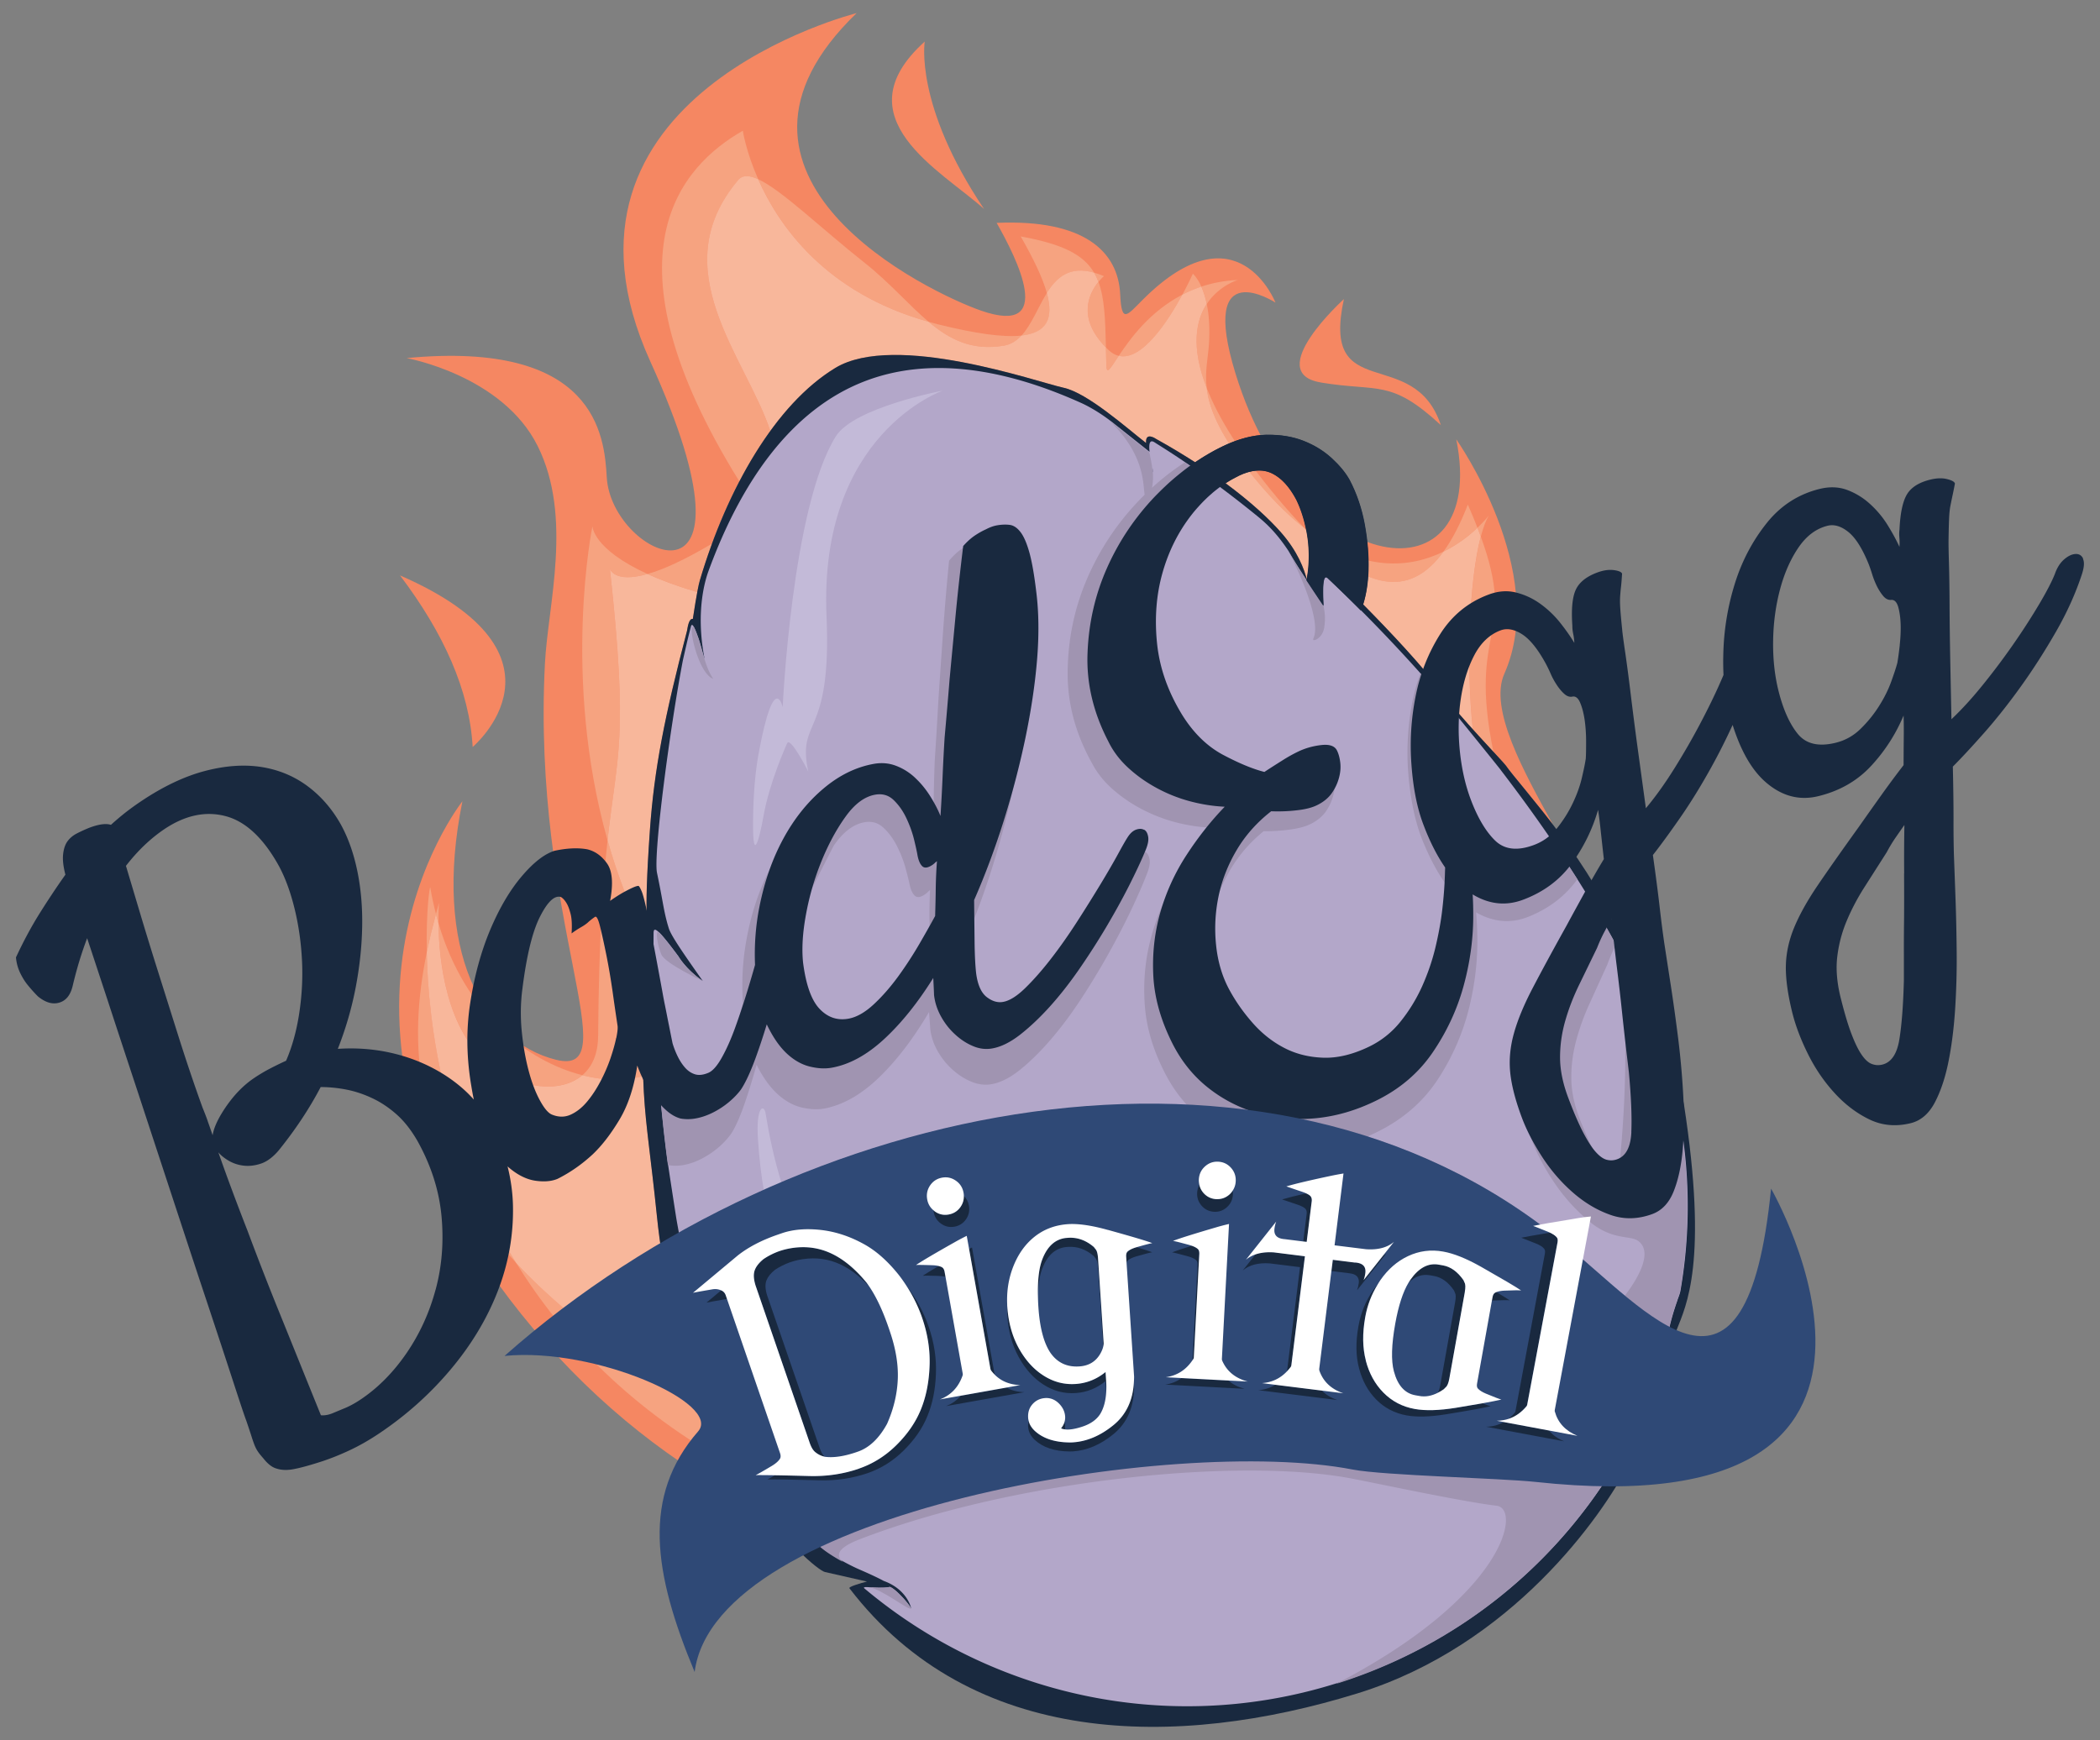 <svg id="Layer_1" data-name="Layer 1" xmlns="http://www.w3.org/2000/svg" viewBox="0 0 457.89 379.51"><rect x="0" y="0" width="457.89" height="379.51" fill="#808080" stroke="none"/><defs><style>.cls-10,.cls-2,.cls-5,.cls-7,.cls-9{stroke-width:0}.cls-2{fill:#19293f}.cls-5{fill:#a094b1}.cls-7{fill:#f6a380}.cls-9{fill:#fff}.cls-10{fill:#f58762}</style></defs><g id="Fire"><path class="cls-10" d="M141.39 202.64c.06-.84-1.16-.67.32-21.61.94-13.33 3.22-24.88 8.1-43.49.09-.33.32-2.74 1.26-2.56.05-.17.93-6.41 1.54-8.46 5.95-20.08 16.5-38.39 29.53-46.28 13.02-7.89 44.03 3.08 49.77 4.32 5.22 1.13 13.71 8.74 17.99 12.05-.21-2.57 2.18-.89 2.18-.89 13.67 7.6 22.6 15.12 27.2 20.35 5.7 6.48 6.01 12.32 6.01 12.32v-.02c.05-1.81 4.38-4.01 5.1-3.33 0 0 17.47 16.79 24.18 26.23 3.29 4.62 13.22 14.92 13.74 15.67 1.32 1.92 5.6 6.79 10.31 12.93-6.34-11.5-14.02-25.26-10.61-32.92 9.9-22.28-10.48-51.13-10.48-51.13 7.19 35.81-34.08 31.22-48.11-14.27-8.2-26.57 8.69-15.55 8.69-15.55s-8.26-21.2-28.81-.76c-3.56 3.54-4.75 5.5-5.05-1.05-.43-9.28-7.79-16.42-26.94-15.58 4.42 7.79 13 24.83-3.37 19.15-11.24-3.9-64.19-29.19-27.16-64.9 0 0-71.4 17.85-44.96 76.03 26.45 58.18-8.54 42.85-9.52 25.2-.51-9.17-2.45-29.91-43.64-25.99 0 0 20.92 3.74 28.59 19.21 7.68 15.47 2.23 34.57 1.57 47.37-2.92 56.22 18.25 90.42 2.38 86.45-15.87-3.97-26.98-23.97-20.37-56.37 0 0-40.84 51.21 18 117.99 14.94 16.95 31.55 28.77 48.01 36.97-9.22-12.27-20.43-33.43-23.62-64.65-2.6-25.39-4.36-25.48-1.83-62.45z"/><path class="cls-10" d="M87.22 125.5c9.5 12.56 15.15 25.04 15.84 37.42 0 0 23.88-20.11-15.84-37.42zm127.35-79.92c-15.25-22.65-12.94-36.51-12.94-36.51-18.49 16.64 3.7 28.19 12.94 36.51z"/><path class="cls-7" d="M257.82 64.26c-7.14 3.69-11.45 9.7-13.88 13.35 5.09 1.21 10.79-7.65 13.88-13.35zm-16.68 11.53c-.14-6.18-.31-10.8-1.63-14.31-1.92 2.34-4.83 7.76 1.63 14.31zm43.32 39.43c-1.9-1.96-3.87-4.15-5.91-6.59-8.26-9.86-12.99-17.74-15.44-24.02.51 4.28 2.59 9.68 8.96 17.84 4.32 5.53 8.46 9.69 12.39 12.78zm-45.9-55.75c-2.33-3.94-6.88-6.25-16-7.9 2.87 5.01 4.8 9.1 5.7 12.34 2.15-3.45 4.97-5.94 10.31-4.43zM112.53 275.42c10.08 16.33 25.22 32.22 47.84 44.55-2.82-4.8-5.61-10.37-8.13-16.78-5.95-2.1-11.11-4.37-14.66-6.78-10.4-7.04-18.61-14.06-25.05-20.99zm210.35-158.38c-2.61 9.92-3.15 28.99-1.73 42.06 1.61 1.79 3.2 3.51 4.48 4.89-5.61-27.45 5.32-24.85-2.75-46.95zM93.82 193.55c-.09-.52-.95 4.98-.76 14.15.6-2.9 1.28-5.69 2-8.35-.48-1.86-.9-3.78-1.24-5.8zm176.1-132.49c-2.93.13-5.58.66-7.97 1.45.43.96.86 2.2 1.19 3.78 2.67-4.06 6.78-5.24 6.78-5.24zm50.13 48.99c-1.64 4.24-3.41 7.64-5.31 10.26 3.22-1.59 5.73-3.61 7.41-5.2-.61-1.57-1.3-3.24-2.1-5.06zm-212.8 122.62c6.12 4.65 14.92 5.92 19.72 1.83-12.01-3.04-25.57-13.46-31.36-33.13.09 7.76 1.57 23.64 11.64 31.29zm25.73-108.68s.79 3.31 8.21 1.2c-12-5.47-12.01-10.43-12.01-10.43s-6.76 32.88 3.29 68.51c2.14-19.33 4.61-21.79.51-59.28zm28.01-84.75c.93-1.1 2.4-1.03 4.33-.15-2.7-6.11-3.35-10.58-3.35-10.58-13.34 7.62-31.51 26.9-.76 76.48 2.06-3.96 4.32-7.66 6.75-11.01-5.31-16.05-23.49-35.2-6.97-54.74zm57.94 36.15c1.54-.26 2.75-1.07 3.79-2.2-3.98.43-9.99-.42-18.26-2.47-.68-.17-1.33-.36-1.99-.54 4.64 3.91 9.5 6.39 16.46 5.21z"/><path class="cls-7" d="M228.26 63.91c-1.92 3.08-3.33 6.9-5.54 9.29 5.46-.59 7.11-3.61 5.54-9.29zm-132.54 133c-.22.8-.45 1.61-.67 2.44.18.69.36 1.37.56 2.03-.03-2.74.11-4.47.11-4.47zM260.1 59.69s-.87 1.95-2.28 4.57c1.28-.66 2.66-1.26 4.13-1.74-.91-2.03-1.85-2.82-1.85-2.82zM112.53 275.42c-15.72-25.47-19.14-51.99-19.47-67.72-3.88 18.92-3.81 42.69 19.47 67.72zm17.88-49.39c-.03 3.94-1.36 6.71-3.44 8.48 4.89 1.24 9.52 1.25 13.26.17-.2-6.7.04-15.05.96-28.99-3.78-7.41-6.61-14.97-8.71-22.42-.99 8.94-1.9 21.48-2.06 42.76zm110.3-165.8c-.76-.33-1.47-.57-2.15-.76.37.63.68 1.29.95 2.01.66-.81 1.2-1.25 1.2-1.25zm3.22 17.38c-.77-.18-1.52-.6-2.25-1.29-.19-.18-.36-.36-.54-.54.03 1.23.05 2.51.09 3.86.06 2.23.81.81 2.7-2.04zm-41.46-7.43c-4.31-3.63-8.43-8.49-13.87-12.8-9.8-7.76-18.15-15.94-23.28-18.29 4.49 10.16 14.7 24.84 37.15 31.09zm60.64 14.43c-.43-3.67.29-6.5.49-9.52.24-3.68-.01-6.56-.47-8.78-2.32 3.54-3.55 9.26-.02 18.31zm-111.08 44.53c.2-1.06.4-2.02.58-2.62.8-2.69 1.68-5.34 2.64-7.95-6.28 3.73-10.8 5.7-14.05 6.62 2.87 1.31 6.43 2.65 10.84 3.95zm172.57-16.68s-.85 1.13-2.45 2.65c.26.66.5 1.31.73 1.93.5-1.89 1.07-3.46 1.72-4.58zm-9.86 7.85c-7.08 3.48-17.59 4.85-30.28-5.09 12.93 13.36 22.68 15.6 30.28 5.09z"/><path d="M132.98 123.99c4.09 37.49 1.62 39.95-.51 59.28 2.1 7.44 4.93 15.01 8.71 22.42.07-.99.13-2 .2-3.05.06-.84-1.16-.67.32-21.61.94-13.33 3.22-24.88 8.1-43.49.09-.33.32-2.74 1.26-2.56.03-.12.48-3.27.96-5.84-4.41-1.31-7.97-2.64-10.84-3.95-7.42 2.11-8.21-1.2-8.21-1.2zm-6.01 110.52c-4.8 4.09-13.6 2.82-19.72-1.83-10.07-7.65-11.55-23.53-11.64-31.29-.2-.67-.38-1.34-.56-2.03-.71 2.66-1.4 5.45-2 8.35.32 15.73 3.75 42.25 19.47 67.72 6.44 6.92 14.65 13.95 25.05 20.99 3.55 2.41 8.71 4.68 14.66 6.78-4.11-10.48-7.49-23.14-9.02-38.11-1.49-14.54-2.7-20.79-2.99-30.41-3.74 1.08-8.37 1.07-13.26-.17zm195.91-117.47c-.23-.62-.47-1.27-.73-1.93-1.68 1.6-4.19 3.62-7.41 5.2-7.6 10.5-17.34 8.26-30.28-5.09-3.93-3.08-8.08-7.25-12.39-12.78-6.37-8.16-8.45-13.56-8.96-17.84-3.52-9.04-2.3-14.77.02-18.31-.33-1.58-.76-2.82-1.19-3.78-1.47.49-2.85 1.08-4.13 1.74-3.09 5.7-8.8 14.57-13.88 13.35-1.89 2.85-2.65 4.27-2.7 2.04-.03-1.36-.06-2.64-.09-3.86-6.46-6.55-3.55-11.96-1.63-14.31-.27-.71-.58-1.38-.95-2.01-5.34-1.51-8.15.99-10.31 4.43 1.57 5.68-.08 8.69-5.54 9.29-1.04 1.12-2.25 1.94-3.79 2.2-6.96 1.18-11.81-1.3-16.46-5.21-22.45-6.25-32.66-20.93-37.15-31.09-1.92-.88-3.4-.94-4.33.15-16.52 19.54 1.66 38.69 6.97 54.74 4.25-5.85 9.02-10.62 14.17-13.74 13.02-7.89 44.03 3.08 49.77 4.32 5.22 1.13 13.71 8.74 17.99 12.05-.21-2.57 2.18-.89 2.18-.89 13.67 7.6 22.6 15.12 27.2 20.35 5.7 6.48 6.01 12.32 6.01 12.32v-.02c.05-1.81 4.38-4.01 5.1-3.33 0 0 17.47 16.79 24.18 26.23 1.4 1.97 4.01 4.97 6.59 7.83-1.43-13.07-.89-32.14 1.73-42.06z" fill="#f8b79b" stroke-width="0"/><path class="cls-10" d="M287.95 83.42c12.69 2.11 15.22-.85 26.22 9.3-5.92-17.76-26.22-4.23-21.14-27.49 0 0-17.76 16.07-5.07 18.18z"/></g><path id="Egg_Outline" data-name="Egg Outline" class="cls-2" d="M367.14 240.71c-1.14-7.36-5.98-15.47-6.58-17-.65-1.67-3.38-4.57-7.56-18.94-4.34-14.92-21.77-33.58-24.68-37.83-.51-.75-10.45-11.05-13.74-15.67-3.97-5.57-11.68-13.71-17.34-19.44.68-2.19 1.08-4.65 1.17-7.42.1-3.15-.17-6.48-.81-10.01-.64-3.52-1.75-6.77-3.3-9.73-.89-1.6-2.2-3.18-3.93-4.77-1.73-1.58-3.78-2.84-6.15-3.77-2.37-.93-5.07-1.36-8.08-1.31-3.02.06-6.26.93-9.72 2.62-2 .97-3.93 2.1-5.82 3.39-2.61-1.68-5.43-3.39-8.52-5.1 0 0-2.39-1.68-2.18.89-4.29-3.32-12.77-10.92-17.99-12.05-5.74-1.24-36.74-12.21-49.77-4.32-13.02 7.89-23.57 26.2-29.53 46.28-.61 2.05-1.49 8.29-1.54 8.46-.95-.18-1.18 2.23-1.26 2.56-4.88 18.61-7.16 30.16-8.1 43.49-1.48 20.94-.26 20.77-.32 21.61-2.53 36.97-.76 37.06 1.83 62.45 5.44 53.22 34.17 77.23 36.65 77.76l9.17 2.08c-1.24.3-4.18 1.17-3.82 1.47 26.67 34.82 71.26 35.14 110.77 22.92 33.72-10.44 53.36-38.78 59.06-49.83 7.09-13.75 8.76-19.89 10.53-29.44 2.05-5.27 6.94-14.66 1.57-49.35zm-97.12-136.9c2.82-1.37 5.27-1.57 7.32-.6 2.05.98 3.83 2.9 5.35 5.77.98 2.01 1.71 4.27 2.21 6.79.49 2.52.64 5.13.43 7.83-.07.94-.21 1.88-.38 2.81-.56-2.25-1.99-6.15-5.66-10.32-2.61-2.96-6.6-6.66-12.06-10.69.9-.59 1.84-1.11 2.8-1.58z"/><path id="Egg_Foreground" data-name="Egg Foreground" d="M362.04 227.71c-.53-1.54-2.3-2.08-2.9-3.61-.65-1.67-4.04-6.32-5.74-14.22l-.03-.15c-.02-.07-.02-.14-.04-.21-.49-2.53-1.28-4.05-1.89-5.15-6.3-11.38-14.5-23.74-23.97-36.1-.13-.17-.25-.34-.38-.51-.55-.72-10.08-12.52-11.37-14.04-8.18-9.61-17.01-18.98-26.19-27.63-.72-.68-.97.52-1.01 2.33-.02 1.11.02 2.43.09 3.71v-.01s-3.22-4.74-5.65-8.59c-.81-1.29-1.53-2.48-2.01-3.36-.02-.03-.04-.07-.06-.1 0 0 .03.05.04.07-2.75-4.17-5.14-6.23-6.69-7.5-7.27-5.93-14.65-11.27-22.01-15.85-.18-.11-.35-.23-.53-.34-.87-.54-1.13.11-1.11 1.18 0 .29.03.62.07.96v-.04l-7.75-6.16-.35-.28s-.5-.38-.47-.35c-2.69-2.05-5.12-3.32-6.25-3.83-17.06-7.71-33.47-10.2-47.52-4.69-15.52 6.09-26.53 21.31-33.85 41.34-.65 1.79-2.83 8.58-.9 18.83a2 2 0 01.04.26c-.45-1.49-.81-2.97-1.22-4.2 0-.01 0-.03-.01-.04-.77-2.23-1.08-2.7-1.08-2.7h-.01c-.17-.31-.32-.47-.44-.42-.07.03-.13.1-.17.26l-.06.24c-.63 2.32-1.16 4.75-1.71 7.15-2.71 14.08-6.51 42.35-5.65 46.43 1.26 5.98 1.37 7.82 2.28 11.12.11.37.21.71.33 1.09.56 1.55 2.68 4.71 7.36 11.34 0 0-.06-.04-.15-.11-3.55-2.47-5.14-5.24-5.14-5.24-1.71-2.31-2.73-3.58-3.36-4.31-.78-.92-.95-.98-.95-.98-.61-.6-1.05-.76-1.1-.08 0 .04-.02.06-.02.11-.14 17.01.96 34.01 3.02 49.7.24 1.8 1.86 12.25 1.93 12.66 0 .04.02.08.02.13 2.49 14.27 5.81 26.99 9.73 37 5.06 12.9 12.3 24.29 21.13 33.92 1.75 1.91 6.6 4.5 8.96 5.53 2.56 1.11 4.24 1.91 5.38 2.53.05.02.08.03.08.03 4.97 1.82 5.85 5.73 5.85 5.73s.03.16.03.22 0 .03-.02 0c-.01-.02-.03-.05-.05-.15-.07-.22-.78-1.15-1.65-2.11-.06-.07-.12-.13-.19-.2-.9-.97-1.94-1.93-2.64-2.19l-.03-.03s-.03 0-.04.01c-1.24.3-3.44.12-4.41.08h.01c-.91-.07-1.5-.06-1.14.25 29.63 24.93 71.63 33.27 110.22 18.13 32.16-12.61 54.97-38.8 64.44-69.42.26-.84-.02-4.11 2.68-11.74a.21.21 0 01-.04.06c.32-.82.56-1.51.63-1.94 3.04-17.51 1.78-35.96-4.33-53.82zM251.4 102.97c-.02-.29-.08-.56-.12-.84.09.45.14.75.12.84z" fill="#b3a7c9" stroke-width="0"/><g id="Egg_Shadows" data-name="Egg Shadows"><path class="cls-5" d="M286.36 139.29c-.39.8 1.96.15 2.39-2.44v-.05c.03-.17.04-.31.06-.47.19-1.45.1-2.47-.21-4.2v-.01s-3.22-4.74-5.65-8.59c-.81-1.29-1.53-2.48-2.01-3.36-.02-.03-.04-.07-.06-.1 0 0 .03.05.04.07.38.73 7.59 14.68 5.44 19.15zm-130.85 8.76c-.87-1.26-1.45-2.81-1.92-4.36-.45-1.49-.81-2.97-1.22-4.2 0-.01 0-.03-.01-.04-.77-2.23-1.08-2.7-1.08-2.7h-.01c-.02-.01-.21-.15-.36.2-.54 1.18 1.62 10.1 4.62 11.11zm-2.32 65.89s-.06-.04-.15-.11c-3.55-2.47-5.14-5.24-5.14-5.24-1.71-2.31-2.73-3.58-3.36-4.31-.78-.92-.95-.98-.95-.98-.76-.51-.22 2.95.61 4.87.87 2.03 9 5.78 9 5.78zm43.69 134.58c-.06-.07-.12-.13-.19-.2-.9-.97-1.94-1.93-2.64-2.19l-.03-.03s-.03 0-.04.01c-1.24.3-3.44.12-4.41.08h.01c2.57.46 7.59 4.31 8.8 4.65.14.04.2 0 .21-.06-.01-.02-.03-.05-.05-.15-.07-.22-.78-1.15-1.65-2.11z"/><path class="cls-5" d="M362.04 227.71c-.53-1.54-2.3-2.08-2.9-3.61-.65-1.67-4.04-6.32-5.74-14.22l-.03-.15c-.02-.07-.02-.14-.04-.21 1.24 9.65 1.82 28.04-.69 48.57-.46-.3-.93-.71-1.41-1.23-.92-1-1.91-2.48-2.99-4.44-1.08-1.96-2.27-4.56-3.57-7.8-1.31-3.24-1.99-6.28-2.05-9.1-.06-2.83.28-5.62 1-8.36.72-2.74 1.7-5.48 2.94-8.2 1.24-2.72 2.52-5.55 3.86-8.48.49-1.34 1-2.54 1.54-3.62.12-.24.24-.47.36-.71-.3-.7-.6-1.27-.87-1.76-.64-1.16-1.32-2.34-2-3.53-.64-1.1-1.29-2.2-1.95-3.31-1.33 2.56-2.71 5.25-4.16 8.08-3.03 5.78-5.48 10.59-7.36 14.43-1.87 3.84-3.19 7.28-3.96 10.33-.77 3.04-.97 6.01-.61 8.89.36 2.88 1.33 6.28 2.91 10.21 1.15 2.84 2.76 5.79 4.84 8.82 2.08 3.04 4.52 5.66 7.23 7.96 5.17 4.38 8.97 3.06 10.8 4.38 2.6 1.87 1.47 6.16-2.9 11.94-4.62-3.81-9.38-8.25-14.06-12.06-12.67-10.34-26.91-17.79-42.09-22.66.95-.41 1.9-.85 2.84-1.34 5.36-2.77 9.57-6.54 12.65-11.3 3.08-4.75 5.28-9.8 6.63-15.14 1.34-5.34 1.96-10.64 1.86-15.9a75.47 75.47 0 00-.27-5.2c3.78 2.16 7.61 2.49 11.48.93 4.46-1.8 7.99-4.52 10.6-8.14-.59-.94-1.21-1.88-1.82-2.82-.18-.28-.36-.56-.55-.84-.71-1.08-1.44-2.17-2.17-3.26a11.916 11.916 0 01-3.91 2.57c-3.73 1.5-6.69 1.24-8.88-.79-2.18-2.02-4.11-5.1-5.77-9.22-1.34-3.34-2.27-7.05-2.77-11.12-.42-3.42-.48-6.74-.22-9.96-.25-.31-.49-.61-.71-.88-.44-.54-.81-.99-1.08-1.31a321.658 321.658 0 00-3.31-3.84c-1-1.15-2.02-2.29-3.04-3.43-.87 2.37-1.52 4.85-1.97 7.42a57.893 57.893 0 00-.55 15.62c.52 5.27 1.52 9.72 2.98 13.35 1.59 3.93 3.34 7.18 5.26 9.79 0 .65 0 1.38-.01 2.21-.02 2.16-.14 4.61-.39 7.35-.24 2.75-.7 5.66-1.36 8.75-.66 3.08-1.62 6.08-2.85 8.99-1.24 2.9-2.8 5.59-4.68 8.06-1.88 2.46-4.18 4.4-6.91 5.81-3.67 1.9-7.14 2.84-10.43 2.82-3.29-.03-6.29-.7-9.01-2.03-2.72-1.33-5.17-3.19-7.36-5.57-2.19-2.38-4.03-4.9-5.54-7.58-1.6-2.86-2.65-6.14-3.12-9.82-.48-3.69-.4-7.37.26-11.04.66-3.68 1.94-7.23 3.86-10.67 1.91-3.43 4.46-6.45 7.64-9.05 2.03.02 3.99-.11 5.88-.38 1.89-.26 3.4-.69 4.52-1.27 1.41-.73 2.48-1.65 3.23-2.74.74-1.1 1.27-2.27 1.58-3.5.32-1.24.39-2.41.23-3.52-.15-1.11-.43-2.04-.82-2.79-.53-1.03-1.75-1.42-3.64-1.15-1.89.27-3.63.81-5.23 1.64-1.13.59-2.32 1.28-3.56 2.11-1.25.83-2.57 1.72-3.97 2.69-2.71-.62-5.87-1.85-9.5-3.66s-6.77-4.72-9.43-8.7c-3.44-5.25-5.52-10.69-6.24-16.34-.72-5.65-.44-10.97.83-15.98s3.39-9.5 6.33-13.47c2.72-3.66 5.86-6.49 9.42-8.52-1.09-.81-2.19-1.6-3.29-2.38-.08-.06-.16-.11-.24-.17-1.1-.78-2.2-1.54-3.31-2.29a53.055 53.055 0 00-7.13 5.52c.19-.93.29-2.09.19-3.33-.02-.3-.08-.56-.12-.84-.15-1.22-.38-2.38-.64-3.52v-.04l-7.75-6.16-.35-.28-.56-.44s.05.06.09.09c7.64 7.44 7.15 13.72 7.54 16v.04c-.77.76-1.53 1.54-2.27 2.36a56.987 56.987 0 00-10.58 16.66c-2.54 6.15-3.85 12.63-3.93 19.47-.1 6.85 1.66 13.51 5.26 19.98 1.12 2.17 2.66 4.1 4.63 5.82 1.97 1.72 4.17 3.21 6.6 4.45 2.43 1.24 4.98 2.19 7.64 2.84 2.66.65 5.32 1 7.97 1.05a73.703 73.703 0 00-8.46 11.27c-2.52 4.11-4.39 8.5-5.59 13.18-1.21 4.69-1.61 9.54-1.21 14.57.41 5.04 2.02 10.16 4.84 15.37 1.24 2.26 2.69 4.28 4.34 6.08-29.32-1.4-60.02 4.8-88.5 16.92-1.28.54-2.55 1.1-3.82 1.67-6.32 2.83-12.52 5.94-18.55 9.33 2.42 13.05 5.54 24.69 9.19 33.98 5.06 12.9 12.3 24.29 21.13 33.92.11.12.24.24.37.37.07.07.15.14.23.21.01.01.03.02.04.04 1.21 1.05 3.08 2.22 4.86 3.2-2.32-2.05.58-3.73 3.68-4.93 33.96-13.1 83.06-17.95 107.46-13.21 6.71 1.3 23.99 5.01 31.44 5.9 5.32.63 2.09 19.55-35.01 38.84 2.43-.76 4.85-1.62 7.26-2.56 21.36-8.38 38.58-22.76 50.53-40.43h.01c.13-.19.25-.39.38-.58.28-.42.57-.84.85-1.26h-.02c5.45-8.44 9.74-17.57 12.7-27.14.05-.18.09-.48.13-.89s0-.07 0-.1c.02-.23.05-.48.08-.79v-.03c.02-.22.05-.47.09-.74v-.06c.11-.82.29-1.85.58-3.11.37-1.61.92-3.59 1.79-6.03a.21.21 0 01-.04.06c.32-.82.56-1.51.63-1.94 3.04-17.51 1.78-35.96-4.33-53.82z"/><path class="cls-5" d="M153.27 252.57a19.19 19.19 0 003.52-2.43c1.08-.95 1.98-1.93 2.68-2.94 1.02-1.61 2.09-4.09 3.2-7.43.8-2.38 1.56-4.9 2.3-7.55.12.26.25.51.38.76 1.37 2.54 2.86 4.5 4.49 5.91 1.62 1.4 3.35 2.31 5.15 2.7 1.8.39 3.43.45 4.89.16 4.05-.81 7.99-3.08 11.84-6.8 3.84-3.73 7.46-8.47 10.85-14.22.14 1.81.23 3.08.28 3.83.22 1.68.79 3.3 1.69 4.84.9 1.55 2 2.9 3.31 4.03 1.3 1.14 2.69 2 4.16 2.57 1.46.57 2.92.72 4.37.43 1.97-.39 4.05-1.48 6.23-3.26 2.17-1.78 4.39-3.97 6.62-6.58 2.23-2.6 4.4-5.52 6.51-8.74 2.11-3.22 4.08-6.48 5.91-9.75 1.83-3.28 3.47-6.44 4.92-9.47 1.44-3.04 2.59-5.67 3.45-7.89.58-1.41.79-2.53.63-3.36-.17-.83-.49-1.36-.96-1.59-.48-.23-1.04-.22-1.7.01-.65.24-1.23.73-1.73 1.48-.42.62-1.15 1.96-2.2 4-1.05 2.04-2.35 4.43-3.91 7.17s-3.28 5.64-5.15 8.71c-1.87 3.07-3.78 5.93-5.74 8.59-1.96 2.65-3.86 4.92-5.69 6.8s-3.48 2.96-4.94 3.25c-1.25.25-2.5-.1-3.77-1.03-1.26-.94-2.1-2.71-2.51-5.33-.25-1.78-.43-4.18-.54-7.17-.11-3-.23-6.16-.35-9.48 2.4-5.87 4.5-11.98 6.31-18.33a204.06 204.06 0 004.43-18.85c1.13-6.21 1.87-12.16 2.2-17.83.33-5.67.14-10.81-.56-15.42-.54-3.78-1.13-6.74-1.77-8.88-.64-2.14-1.36-3.69-2.14-4.67-.79-.98-1.62-1.51-2.51-1.6-.88-.09-1.84-.04-2.88.17-.83.17-1.68.5-2.55.99-.79.38-1.61.86-2.46 1.46-.85.6-1.72 1.42-2.59 2.46a575.76 575.76 0 00-1.39 16.62c-.36 5.25-.68 9.9-.95 13.94-.25 4.69-.52 9.06-.79 13.1-.1 2.72-.18 5.6-.23 8.62-.04 3.03-.13 6.12-.26 9.27-.6-1.39-1.4-2.85-2.41-4.38a21.436 21.436 0 00-3.48-4.08c-1.32-1.19-2.79-2.09-4.41-2.68-1.63-.59-3.33-.71-5.09-.36-4.05.81-7.84 2.77-11.36 5.9-3.54 3.13-6.49 7.01-8.85 11.63-2.37 4.62-4.06 9.84-5.06 15.65-.75 4.34-.97 8.76-.67 13.26-.49 1.9-1 3.83-1.56 5.83-.87 3.11-1.75 6-2.65 8.66-.9 2.66-1.85 4.94-2.85 6.84-1.01 1.9-2 3.06-2.96 3.49-1.16.52-2.17.65-3.04.4-.86-.25-1.64-.74-2.32-1.48-.67-.74-1.27-1.6-1.77-2.6-.42-.83-.75-1.62-1.02-2.39.21 2.46.45 4.91.71 7.33.03.27.06.54.08.81.27 2.48.56 4.95.88 7.37.03.22.08.57.14 1.02.09.02.17.06.26.08 1.13.19 2.32.15 3.59-.13s2.53-.76 3.79-1.44zm20.01-45.61c.66-4.23 1.75-8.3 3.24-12.21l5.24-10.27c2-2.93 4.2-4.64 6.59-5.12 1.66-.33 3.09.06 4.28 1.17 1.19 1.11 2.19 2.48 3 4.1.81 1.62 1.42 3.22 1.85 4.81.42 1.59.7 2.69.82 3.32.25 1.24.64 2.11 1.17 2.6.53.49 1.31.36 2.35-.39.19-.14.35-.28.48-.42.13-.13.29-.28.49-.42-.11 2.18-.14 4.29-.12 6.33.03 2.04.03 4.1.01 6.15-.86 1.68-1.98 3.79-3.36 6.33a92.028 92.028 0 01-4.64 7.56c-1.72 2.5-3.55 4.7-5.49 6.59-1.95 1.9-3.85 3.03-5.72 3.4-2.49.5-4.68-.2-6.57-2.1-1.88-1.89-3.22-5.35-4-10.37-.41-3.15-.29-6.84.39-11.08z"/></g><path d="M166.5 177.87c1.28-7.24 4.89-15.22 5.12-15.75.69-1.62 4.62 6.15 4.62 6.15-2.54-11.88 5.15-6.97 3.98-33.84-1.75-39.89 25.34-49.23 25.34-49.23s-19.38 3.65-23.33 9.99c-9.58 15.39-11.57 59.06-11.57 59.06s-1.82-8.32-5.22 9.94c-.66 3.53-1.07 7.87-1.2 12.58-.36 13.22 1.39 6 2.26 1.09zm.44 64.97c-.35-2.13-2.16-1.61-1.67 5.68.31 4.56.76 8.15 1.26 10.98 1.27-.57 2.54-1.13 3.82-1.67-1.54-5-2.63-10.14-3.42-14.99z" fill="#c3bad8" stroke-width="0" id="Egg_Highlight" data-name="Egg Highlight"/><g id="Bad_Egg_Wordmark" data-name="Bad Egg Wordmark"><path class="cls-2" d="M454.21 121.83c-.33-.7-.88-1.04-1.65-1-.78.03-1.6.42-2.46 1.15-.87.74-1.55 1.79-2.04 3.17-.64 1.63-1.74 3.75-3.28 6.37a142.9 142.9 0 01-5.43 8.47 149.99 149.99 0 01-6.71 9.01c-2.39 3-4.77 5.62-7.14 7.87-.09-4.15-.17-8.41-.26-12.78-.08-4.36-.14-8.37-.15-12.02-.02-3.65-.06-6.8-.14-9.44-.08-2.65-.1-4.33-.08-5.07.03-1.99.07-3.51.12-4.57.05-1.06.14-1.94.28-2.66.14-.71.28-1.4.42-2.06.15-.67.34-1.6.57-2.8-.1-.4-.67-.72-1.73-.98s-2.27-.22-3.65.12c-2.46.6-4.16 1.68-5.08 3.21s-1.47 4.1-1.63 7.68c-.08.54-.08 1.15-.02 1.81.06.67.06 1.31.01 1.96-.68-1.5-1.55-3.09-2.59-4.77-1.04-1.68-2.3-3.19-3.79-4.55a15.409 15.409 0 00-4.99-3.08c-1.84-.69-3.84-.77-6.01-.24-4.63 1.14-8.46 3.6-11.5 7.38-3.03 3.78-5.32 8.05-6.86 12.81a55.591 55.591 0 00-2.63 14.75c-.08 1.99-.08 3.86.01 5.63-.22.54-.46 1.08-.72 1.67-1.22 2.79-2.7 5.8-4.41 9.04-1.71 3.24-3.58 6.48-5.61 9.73-2.03 3.25-4.09 6.13-6.19 8.64-.56-4.12-1.14-8.34-1.73-12.66-.59-4.33-1.1-8.3-1.54-11.93-.44-3.62-.85-6.75-1.23-9.36-.39-2.61-.61-4.29-.67-5.03-.2-1.98-.34-3.5-.41-4.56-.07-1.05-.08-1.94-.03-2.67.05-.72.11-1.43.19-2.1s.15-1.62.23-2.85c-.14-.38-.75-.64-1.83-.78-1.09-.13-2.29.04-3.61.54-2.38.89-3.93 2.15-4.67 3.78-.74 1.63-.98 4.24-.73 7.82-.01.55.05 1.15.19 1.8.14.65.21 1.3.24 1.94-.85-1.41-1.89-2.89-3.12-4.44-1.23-1.54-2.66-2.9-4.29-4.08-1.63-1.17-3.4-2-5.31-2.47-1.91-.48-3.91-.33-6 .46-4.46 1.67-7.98 4.56-10.56 8.66-2.58 4.11-4.36 8.61-5.33 13.53-.98 4.91-1.28 9.9-.9 14.95.37 5.06 1.22 9.34 2.54 12.86 1.42 3.8 3.03 6.96 4.8 9.51 0 .29-.02.6-.03.92-.01.38-.02.77-.04 1.2-.07 2.06-.25 4.41-.55 7.03-.3 2.63-.81 5.41-1.51 8.35-.71 2.94-1.7 5.78-2.94 8.54a35.788 35.788 0 01-4.68 7.6 19.643 19.643 0 01-6.75 5.4c-3.56 1.73-6.91 2.55-10.06 2.45-3.15-.11-6.01-.82-8.58-2.17-2.57-1.34-4.88-3.18-6.92-5.52-2.04-2.33-3.75-4.79-5.13-7.39-1.46-2.78-2.39-5.95-2.75-9.48-.37-3.54-.2-7.07.52-10.57.72-3.51 2.03-6.88 3.95-10.13 1.91-3.24 4.43-6.07 7.54-8.49 1.95.07 3.83 0 5.64-.22 1.82-.2 3.27-.57 4.36-1.11 1.37-.67 2.42-1.52 3.16-2.55.74-1.03 1.27-2.14 1.6-3.32.33-1.18.43-2.3.31-3.36-.12-1.07-.36-1.97-.72-2.69-.49-1-1.64-1.4-3.45-1.19-1.82.21-3.5.69-5.05 1.44-1.1.53-2.25 1.17-3.46 1.94-1.21.76-2.5 1.58-3.87 2.48-2.58-.66-5.58-1.91-9.01-3.73-3.43-1.83-6.37-4.68-8.82-8.56-3.16-5.11-5.03-10.37-5.58-15.8-.55-5.43-.16-10.52 1.18-15.29 1.34-4.77 3.47-9.02 6.39-12.75.42-.54.86-1.06 1.31-1.56.13-.14.25-.28.38-.42.34-.37.68-.73 1.02-1.07.13-.13.27-.26.4-.39.39-.38.79-.74 1.2-1.09.08-.07.15-.14.23-.21.51-.43 1.04-.85 1.57-1.24.57-.42 1.16-.8 1.76-1.17l.39-.24c.61-.36 1.22-.7 1.85-1.01 2.82-1.37 5.27-1.57 7.32-.6 2.05.98 3.83 2.9 5.35 5.77.96 1.97 1.68 4.2 2.17 6.67 0 .04.02.08.03.12.49 2.52.64 5.13.43 7.83-.08 1-.23 1.98-.41 2.96 1.91 2.93 3.7 5.56 3.7 5.56v.01c-.07-1.28-.12-2.6-.09-3.71.04-1.81.28-3.01 1.01-2.33 2.45 2.31 4.87 4.67 7.26 7.07.06-.14.12-.28.17-.43.86-2.39 1.34-5.17 1.44-8.32.1-3.15-.17-6.48-.81-10.01-.64-3.52-1.75-6.77-3.3-9.73-.89-1.6-2.2-3.18-3.93-4.77-1.73-1.58-3.78-2.84-6.15-3.77-2.37-.93-5.07-1.36-8.08-1.31-3.02.06-6.26.93-9.72 2.62-.61.3-1.21.61-1.81.94-.46.25-.9.51-1.35.78-.12.07-.25.14-.37.21-.56.34-1.11.69-1.66 1.05h-.01a49.13 49.13 0 00-3.63 2.64c-.61.49-1.22.99-1.82 1.51-.04.04-.09.07-.13.11-.55.48-1.09.97-1.62 1.48-.09.08-.18.16-.26.24-.6.58-1.2 1.18-1.8 1.79-4.44 4.65-7.95 9.88-10.53 15.7-2.58 5.82-3.99 12.01-4.23 18.56-.26 6.56 1.27 12.98 4.55 19.27 1.02 2.1 2.45 3.99 4.29 5.69 1.84 1.7 3.91 3.17 6.21 4.42s4.72 2.22 7.25 2.9c2.54.68 5.07 1.08 7.61 1.2-3.07 3.19-5.86 6.72-8.37 10.6a46.178 46.178 0 00-5.68 12.48c-1.27 4.46-1.77 9.1-1.51 13.93.27 4.83 1.69 9.78 4.27 14.84 2 3.88 4.63 7.08 7.89 9.61a31.04 31.04 0 0010.86 5.45c3.98 1.11 8.14 1.45 12.5 1.02 4.36-.43 8.68-1.69 12.96-3.78 5.2-2.53 9.32-6.03 12.39-10.51 3.06-4.48 5.3-9.26 6.72-14.35 1.41-5.09 2.13-10.15 2.16-15.18 0-.81 0-1.6-.02-2.38 0-.13 0-.26-.01-.39-.02-.76-.05-1.5-.1-2.22 3.57 2.16 7.23 2.57 10.98 1.17 4.46-1.67 8-4.29 10.61-7.87 2.61-3.58 4.53-7.49 5.76-11.74.22 1.43.42 3.07.61 4.89.2 1.82.41 3.77.65 5.85-1.27 2.1-2.58 4.37-3.94 6.83-1.35 2.46-2.77 5.04-4.24 7.76-3.04 5.46-5.5 10.01-7.4 13.65-1.89 3.63-3.24 6.9-4.04 9.8-.81 2.9-1.07 5.73-.8 8.5.28 2.77 1.12 6.05 2.54 9.85 1.03 2.75 2.51 5.61 4.43 8.57s4.17 5.56 6.73 7.79c2.57 2.24 5.31 3.86 8.24 4.88 2.92 1.01 5.95.93 9.09-.23 2.09-.79 3.63-2.45 4.63-4.98 1-2.54 1.65-5.56 1.95-9.09.3-3.52.35-7.39.13-11.57-.22-4.2-.59-8.36-1.1-12.5-.52-4.14-1.06-8.04-1.63-11.73-.57-3.68-1.04-6.76-1.42-9.21-.34-2.36-.68-5-1.01-7.9-.33-2.91-.82-6.67-1.47-11.3 1.69-2.15 3.67-4.87 5.96-8.16 2.28-3.29 4.54-6.95 6.77-10.98 1.64-2.96 3.19-6.04 4.66-9.24 1.76 5.6 4.11 9.73 7.08 12.37 3.54 3.14 7.43 4.2 11.66 3.15 4.62-1.14 8.44-3.33 11.45-6.58s5.37-6.91 7.08-10.99c.05 1.46.06 3.1.04 4.93-.02 1.83-.03 3.79-.04 5.89-1.5 1.94-3.07 4.05-4.7 6.33-1.63 2.28-3.33 4.68-5.11 7.21-3.65 5.08-6.63 9.31-8.93 12.7-2.3 3.39-4.01 6.48-5.15 9.26-1.14 2.79-1.73 5.57-1.78 8.35-.04 2.77.42 6.13 1.39 10.07.71 2.86 1.84 5.87 3.41 9.03 1.56 3.16 3.49 6 5.78 8.51 2.29 2.52 4.83 4.45 7.62 5.8 2.78 1.35 5.8 1.62 9.05.82 2.16-.54 3.89-2.01 5.18-4.41 1.28-2.41 2.28-5.34 2.99-8.81.71-3.47 1.2-7.29 1.48-11.48.27-4.19.39-8.37.35-12.54-.04-4.17-.12-8.11-.26-11.84-.13-3.73-.25-6.83-.34-9.31-.07-2.39-.1-5.04-.09-7.97 0-2.93-.04-6.73-.15-11.4 1.93-1.94 4.22-4.41 6.87-7.41 2.65-3.01 5.32-6.38 8-10.12 2.68-3.74 5.22-7.71 7.63-11.91s4.3-8.4 5.67-12.6c.47-1.47.54-2.56.21-3.26zm-108.44 43.61c-.15 1.04-.44 2.44-.86 4.22-.41 1.78-1.08 3.63-1.99 5.54-.91 1.91-2.05 3.72-3.41 5.42-1.37 1.7-3.04 2.92-5.04 3.67-3.61 1.35-6.44 1.02-8.48-.97s-3.81-4.98-5.31-8.97c-1.21-3.23-2-6.8-2.39-10.72-.38-3.91-.31-7.68.24-11.29.55-3.62 1.53-6.77 2.95-9.47 1.43-2.7 3.33-4.49 5.7-5.38 1.42-.53 2.99-.25 4.7.84 1.71 1.1 3.42 3.22 5.14 6.36.34.63.7 1.36 1.07 2.2.36.84.8 1.65 1.31 2.43.51.78 1.05 1.45 1.64 1.98.58.54 1.17.75 1.78.64.7-.16 1.27.28 1.71 1.3.44 1.03.76 2.26.98 3.7.21 1.44.32 2.96.33 4.58 0 1.62-.01 2.93-.07 3.92zm9.94 81.45c-.14 3.24-1.16 5.22-3.06 5.93-.76.29-1.53.33-2.31.13s-1.59-.79-2.45-1.76-1.77-2.42-2.76-4.33c-.98-1.91-2.06-4.42-3.23-7.55-1.17-3.14-1.75-6.06-1.74-8.77.01-2.71.4-5.37 1.16-7.99.75-2.61 1.76-5.21 3.01-7.78 1.26-2.58 2.55-5.25 3.9-8.03.5-1.27 1.02-2.41 1.56-3.43.54-1.01 1.07-2 1.58-2.94.35 3.54.74 7.05 1.17 10.52.43 3.47.81 6.71 1.12 9.72.32 3.02.62 5.7.89 8.03.27 2.33.49 4.12.63 5.36.49 5.34.66 9.63.52 12.88zm58.52-106.19c-.18 1.61-.36 2.91-.53 3.89-.27 1.01-.72 2.37-1.34 4.09-.62 1.72-1.49 3.48-2.62 5.27a27.174 27.174 0 01-4.02 4.98c-1.55 1.53-3.36 2.55-5.43 3.06-3.74.93-6.51.28-8.31-1.94-1.8-2.22-3.21-5.4-4.23-9.53-.82-3.35-1.2-6.99-1.13-10.92.07-3.93.59-7.66 1.54-11.19.95-3.52 2.3-6.54 4.03-9.06 1.73-2.51 3.83-4.07 6.29-4.68 1.47-.36 3 .1 4.57 1.38 1.57 1.28 3.02 3.59 4.37 6.91.27.67.53 1.44.8 2.31.27.87.61 1.73 1.02 2.57.42.84.88 1.56 1.4 2.17.51.6 1.08.88 1.69.83.71-.07 1.23.43 1.55 1.5.31 1.07.49 2.34.54 3.78.05 1.45-.03 2.98-.2 4.59zm.94 49.82c.02 3.49.02 6.75 0 9.79-.04 3.03-.05 5.73-.04 8.08v5.4c-.14 5.36-.46 9.65-.98 12.86-.51 3.2-1.75 5.05-3.72 5.54-.79.19-1.55.15-2.3-.14-.76-.28-1.5-.96-2.23-2.04-.74-1.07-1.48-2.61-2.24-4.62-.76-2-1.53-4.63-2.34-7.88-.8-3.25-1.04-6.22-.71-8.91.33-2.69 1.01-5.29 2.07-7.8 1.05-2.5 2.35-4.97 3.9-7.38 1.54-2.42 3.14-4.92 4.8-7.53.64-1.2 1.29-2.27 1.95-3.22.65-.94 1.29-1.86 1.91-2.74-.06 3.56-.08 7.09-.05 10.59zm-163.88-88.4c.04.28.09.55.12.84.02-.09-.02-.39-.12-.84z"/><path class="cls-2" d="M249.4 180.96c-.45-.23-.99-.24-1.63-.03-.63.21-1.19.67-1.69 1.37-.42.59-1.15 1.85-2.2 3.78-1.05 1.93-2.36 4.19-3.92 6.77a347.72 347.72 0 01-5.14 8.22c-1.87 2.9-3.76 5.59-5.7 8.09s-3.81 4.62-5.61 6.37c-1.8 1.75-3.41 2.75-4.81 2.99-1.2.21-2.39-.15-3.58-1.08-1.18-.93-1.95-2.65-2.28-5.16-.19-1.71-.31-4.01-.34-6.88s-.07-5.9-.1-9.09c2.44-5.56 4.59-11.36 6.49-17.4 1.89-6.04 3.45-12.02 4.69-17.94 1.23-5.92 2.09-11.6 2.54-17.03.45-5.43.39-10.35-.16-14.79-.43-3.63-.92-6.48-1.48-8.54-.57-2.06-1.21-3.57-1.94-4.53-.73-.96-1.52-1.49-2.36-1.6-.84-.11-1.76-.08-2.76.09-.8.14-1.62.44-2.47.89-.77.34-1.56.79-2.39 1.34-.83.56-1.68 1.32-2.54 2.29-.68 5.57-1.26 10.87-1.73 15.89-.47 5.02-.89 9.47-1.25 13.33-.36 4.49-.72 8.67-1.07 12.53-.16 2.6-.31 5.36-.43 8.25-.12 2.9-.28 5.86-.47 8.88-.54-1.35-1.27-2.76-2.2-4.25-.93-1.49-2-2.82-3.24-3.99a12.546 12.546 0 00-4.16-2.67c-1.55-.61-3.17-.76-4.87-.47-3.89.68-7.58 2.47-11.03 5.38-3.46 2.91-6.38 6.55-8.76 10.93-2.38 4.37-4.12 9.33-5.22 14.87-.82 4.14-1.14 8.37-.96 12.68-.51 1.81-1.05 3.64-1.63 5.55-.91 2.96-1.82 5.7-2.74 8.23-.92 2.53-1.89 4.69-2.9 6.48-1.01 1.8-1.99 2.89-2.92 3.28-1.12.47-2.1.57-2.92.31-.82-.26-1.55-.75-2.18-1.48-.63-.72-1.17-1.57-1.63-2.53-.46-.96-.81-1.88-1.07-2.77-.31-1.52-.56-2.79-.76-3.8-.21-1.01-.38-1.9-.53-2.66-.15-.76-.3-1.52-.46-2.28-.15-.76-.31-1.6-.47-2.52-.86-4.69-1.57-8.52-2.14-11.46-.57-2.95-1.05-5.28-1.43-6.98-.38-1.71-.7-2.87-.96-3.47-.26-.61-.47-.99-.64-1.13-.23-.02-.62.09-1.18.33-.47.2-1.13.53-1.98.99-.85.46-1.87 1.11-3.06 1.94.72-3.81.49-6.55-.69-8.19-1.18-1.65-2.63-2.67-4.33-3.06-2.02-.36-4.39-.25-7.11.33-2.23.71-4.63 2.59-7.2 5.64-2.58 3.05-4.85 6.94-6.84 11.66-1.98 4.73-3.43 10.03-4.33 15.9-.91 5.87-.82 11.93.25 18.18.16 1 .34 1.95.53 2.87-.61-.67-1.25-1.34-1.95-1.98-2.23-2.05-4.81-3.8-7.73-5.25-2.93-1.45-6.08-2.51-9.46-3.18-3.38-.66-6.88-.88-10.51-.64 1.76-4.48 3.06-8.99 3.92-13.53.86-4.54 1.32-8.94 1.39-13.21.07-4.26-.28-8.29-1.07-12.1-.79-3.8-1.98-7.19-3.6-10.13-1.9-3.37-4.31-6.15-7.24-8.33-2.93-2.18-6.28-3.57-10.03-4.17-3.76-.59-7.87-.31-12.34.86-4.46 1.17-9.15 3.39-14.02 6.67-1.18.79-2.29 1.6-3.33 2.41-1.04.82-2.09 1.71-3.15 2.67-1.1-.36-2.72-.13-4.85.69-.96.4-1.84.8-2.66 1.23-.81.43-1.47.99-1.98 1.69-.5.71-.82 1.65-.94 2.83-.13 1.18.04 2.66.5 4.43-1.82 2.56-3.66 5.33-5.52 8.28-1.86 2.96-3.61 6.21-5.26 9.76.11 1.26.44 2.42.96 3.48s1.08 1.93 1.67 2.63c.71.87 1.43 1.67 2.16 2.4 1.64 1.34 3.19 1.8 4.67 1.35 1.48-.44 2.45-1.67 2.92-3.7.45-1.89.93-3.68 1.44-5.36.52-1.69 1.08-3.35 1.7-4.98.96 2.89 2.44 7.37 4.43 13.42 1.98 6.06 4.21 12.83 6.69 20.34 2.46 7.5 5.01 15.25 7.64 23.26 2.63 8 5.07 15.43 7.35 22.27 2.27 6.84 4.18 12.64 5.73 17.4 1.55 4.76 2.49 7.58 2.83 8.45.51 1.49.9 2.66 1.17 3.52.27.85.51 1.52.7 2 .2.48.43.91.68 1.28.25.38.65.88 1.19 1.49.88 1.12 1.76 1.85 2.64 2.16.89.32 1.85.44 2.89.35.59-.03 1.54-.21 2.85-.54 1.3-.33 2.86-.79 4.66-1.38 1.79-.6 3.74-1.38 5.83-2.36s4.23-2.2 6.42-3.67c5.89-3.95 11.08-8.6 15.56-13.93s7.91-11.01 10.26-17.05c2.35-6.04 3.46-12.25 3.33-18.63-.06-2.92-.47-5.79-1.18-8.62.19.18.39.35.59.51 1.83 1.49 3.68 2.37 5.54 2.63 1.87.26 3.46.13 4.77-.42 2.72-1.36 5.28-3.14 7.66-5.34 2.05-1.95 4-4.49 5.88-7.64 1.87-3.14 3.15-7.05 3.84-11.73.96 2.56 2 4.6 3.12 6.11 1.12 1.51 2.13 2.68 3.04 3.51 1.07.99 2.16 1.63 3.27 1.93 1.08.21 2.22.2 3.44-.04 1.22-.23 2.44-.66 3.67-1.28s2.37-1.37 3.43-2.25c1.05-.88 1.94-1.8 2.64-2.75 1.01-1.52 2.1-3.87 3.25-7.04.82-2.26 1.61-4.66 2.38-7.18.11.25.23.5.35.73 1.25 2.47 2.63 4.38 4.16 5.77 1.52 1.38 3.15 2.29 4.87 2.71 1.72.42 3.27.51 4.68.27 3.9-.67 7.73-2.76 11.5-6.23 3.77-3.48 7.35-7.93 10.74-13.36.09 1.74.15 2.96.17 3.68.17 1.62.68 3.18 1.5 4.68.83 1.51 1.85 2.82 3.08 3.94 1.22 1.13 2.53 1.98 3.92 2.56 1.39.59 2.78.76 4.18.51 1.9-.33 3.91-1.32 6.05-2.97 2.12-1.66 4.3-3.7 6.5-6.14 2.2-2.44 4.35-5.18 6.45-8.22 2.1-3.04 4.06-6.1 5.9-9.2 1.83-3.1 3.48-6.08 4.94-8.96 1.45-2.88 2.62-5.37 3.49-7.47.59-1.34.82-2.4.68-3.21-.14-.8-.44-1.31-.89-1.54zM45.28 244.47c-.35-.99-.73-1.95-1.12-2.91-1.85-5.1-3.57-10.24-5.2-15.38l-4.62-14.66c-1.46-4.63-2.77-8.91-3.94-12.83s-2.15-7.2-2.94-9.84c2.55-3.3 5.34-5.96 8.36-8 4.55-3.05 9.01-4 13.39-2.84 4.37 1.16 8.26 4.8 11.65 10.95 1.39 2.61 2.51 5.7 3.38 9.27.87 3.57 1.4 7.27 1.6 11.11.2 3.84 0 7.69-.58 11.56s-1.54 7.35-2.88 10.45c-1.12.51-2.28 1.07-3.45 1.68-1.18.61-2.36 1.31-3.53 2.1-2.19 1.47-4.18 3.48-5.96 6.01-1.77 2.54-2.8 4.69-3.08 6.46-.37-1.09-.73-2.13-1.09-3.12zm49.7 36.79c-1.36 5.07-3.48 9.69-6.35 13.88-2.87 4.18-6.2 7.55-9.98 10.08-1.1.74-2.16 1.33-3.2 1.79-.96.4-1.91.79-2.86 1.19-.95.4-1.83.55-2.62.47-3.15-7.78-6.1-15.1-8.88-21.97a666.52 666.52 0 01-7.1-18.22c-2.38-6.09-4.51-11.81-6.38-17.15.59.7 1.38 1.33 2.37 1.89.99.56 2.07.9 3.25 1.02 1.18.12 2.42-.03 3.71-.47 1.29-.44 2.55-1.38 3.79-2.82 3.67-4.54 6.73-9.16 9.19-13.86 1.82 0 3.69.18 5.59.55 1.9.37 3.79 1 5.66 1.88 1.88.88 3.65 2.07 5.33 3.56 1.68 1.5 3.2 3.45 4.56 5.83 2.96 5.33 4.7 10.8 5.21 16.37.51 5.58.09 10.9-1.28 15.97zm39.38-54.89c-.27 1.32-.7 2.82-1.26 4.48a35.19 35.19 0 01-2.19 5.03c-.89 1.69-1.87 3.17-2.93 4.43-1.07 1.27-2.24 2.2-3.53 2.79-1.29.59-2.66.59-4.12-.01-.8-.33-1.67-1.36-2.62-3.11-.95-1.75-1.77-3.9-2.45-6.48-.68-2.56-1.18-5.41-1.49-8.52-.31-3.11-.27-6.17.12-9.19.91-7.3 2.19-12.59 3.85-15.86 1.66-3.27 3.17-4.7 4.56-4.29.44.26.84.7 1.21 1.31.33.52.63 1.3.9 2.35.27 1.04.34 2.47.22 4.28.67-.5 1.36-.95 2.07-1.36.71-.4 1.26-.8 1.65-1.18.48-.42.94-.77 1.37-1.06.34-.25.71.45 1.12 2.09.41 1.64.87 3.73 1.38 6.26.51 2.54.96 5.2 1.36 8 .39 2.8.75 5.23 1.06 7.3.1.51.01 1.43-.26 2.75zm69.67-32.48c-.02 1.96-.07 3.92-.13 5.89-.86 1.59-1.98 3.58-3.37 5.98a83.92 83.92 0 01-4.63 7.13c-1.71 2.35-3.51 4.42-5.41 6.18-1.91 1.77-3.76 2.81-5.56 3.12-2.4.41-4.48-.31-6.24-2.17-1.76-1.86-2.95-5.2-3.58-10.03-.32-3.03-.11-6.56.64-10.6.74-4.04 1.88-7.91 3.39-11.62 1.52-3.71 3.27-6.95 5.27-9.71 1.99-2.76 4.13-4.34 6.43-4.74 1.6-.28 2.96.13 4.07 1.23 1.12 1.09 2.04 2.42 2.77 4 .73 1.57 1.28 3.12 1.65 4.65.37 1.53.6 2.6.7 3.2.21 1.2.56 2.04 1.06 2.52.49.48 1.25.38 2.26-.31.18-.13.34-.26.47-.39.13-.13.29-.26.48-.39-.16 2.08-.24 4.11-.27 6.06z"/></g><path id="Digital_Banner" data-name="Digital Banner" d="M110.01 295.73c63.89-56.57 166.69-77.04 230.21-25.23 19.48 15.89 40.55 42.8 45.95-11.26 0 0 42.7 74.18-51.36 63.97-7.46-.81-33.16-1.4-39.87-2.7-38.58-7.5-138.98 9.01-143.48 44.15-9.01-21.62-11.55-38.34.76-52.47 5.28-6.06-22.48-18.42-42.2-16.46z" stroke-width="0" fill="#2f4976"/><g id="Digital"><path d="M317.28 283.98c.18-1 .16-1.69-.06-2.05l-.22-.5c-1.25-1.79-2.69-2.83-4.32-3.12-.3-.05-.59-.11-.89-.16-1.68-.3-3.23.23-4.66 1.59-1.23 2.04-2.2 5.02-2.91 8.97-.82 4.57-.92 8.03-.29 10.39.81 3.06 2.37 4.8 4.67 5.21.3.05.61.11.91.16 1.28.23 2.61 0 3.98-.69.21-.34.39-.86.51-1.56l3.27-18.24zm-78.43-9.57l-.34-.44c-1.71-1.48-3.59-2.15-5.63-2.01-.14 0-.28.02-.4.03-2.36.24-4.1 1.79-5.21 4.66-.58 1.49-.9 3.5-.96 6.01.02.76.05 1.54.1 2.38.3 4.55 1.19 7.91 2.65 10.06 1.51 2.14 3.6 3.11 6.28 2.94 2.06-.14 3.58-1.05 4.56-2.75.34-.58.55-1.12.66-1.61l-1.14-17.21c-.07-1.05-.26-1.73-.57-2.04zm-56.5.99c-2.62-1.02-5.42-1.2-8.39-.56-.57.13-1.16.3-1.78.51-1.16.42-2.23.97-3.23 1.64-.91.74-1.51 1.49-1.81 2.26-.33.82-.29 1.9.12 3.23l11.48 33.36c.3.87.66 1.49 1.09 1.89.02 0 .04.01.06.02 1.89.25 4.2-.09 6.93-1.03.09-.03.16-.05.23-.08 2.53-.87 4.66-2.9 6.4-6.08 1.43-3.22 2.21-6.49 2.34-9.81.12-3.19-.46-6.65-1.74-10.38-.09-.26-.19-.55-.29-.85-1.27-3.7-2.68-6.68-4.22-8.95-2.28-2.47-4.67-4.2-7.16-5.16z" fill="none" stroke-width="0"/><path class="cls-2" d="M179.82 317.72c-.43-.39-.79-1.01-1.09-1.89l-11.48-33.36c-.41-1.33-.45-2.4-.12-3.23.3-.77.91-1.52 1.81-2.26 1-.67 2.08-1.22 3.23-1.64.61-.21 1.21-.38 1.78-.51 2.97-.64 5.77-.46 8.39.56 2.49.96 4.88 2.69 7.16 5.16-.18-.27-.37-.54-.56-.79-2.74-3.35-5.63-5.61-8.67-6.79-2.7-1.05-5.59-1.24-8.65-.57-.59.13-1.2.3-1.83.52-1.19.43-2.3 1-3.33 1.7-.93.76-1.56 1.54-1.87 2.33-.34.85-.3 1.96.12 3.33l11.83 34.39c.33.96.73 1.64 1.21 2.04.63.52 1.31.85 2.05 1.01zm-22.53-36.28s-.02 0-.04-.01l-3.21 2.68c.44-.1 1.82-.35 4.14-.75.11-.02.23-.02.34-.03l-.28-.82c-.17-.5-.49-.86-.95-1.06z"/><path class="cls-2" d="M197.78 280.65c1.34 2.1 2.45 4.35 3.29 6.78 1.23 3.58 1.77 7.13 1.61 10.64-.14 3.49-.77 6.6-1.88 9.32-1.12 2.78-2.91 5.38-5.36 7.81-2.39 2.36-5.11 4.06-8.16 5.11-3.38 1.16-6.95 1.7-10.72 1.6-3.05-.08-5.56-.14-7.56-.17-.9.53-1.47.84-1.68.93 1.93-.03 5.74.04 11.42.19 3.65.09 7.12-.43 10.4-1.55 2.96-1.02 5.6-2.67 7.91-4.96 2.38-2.36 4.12-4.88 5.2-7.58 1.08-2.64 1.69-5.66 1.82-9.04.15-3.41-.37-6.85-1.56-10.32-1.11-3.23-2.7-6.14-4.73-8.76zm11.67-17.43c-.63.92-1.5 1.48-2.6 1.67-1.1.2-2.1-.03-3.01-.67-.11-.08-.19-.17-.29-.25.01.12 0 .24.03.36.19 1.08.73 1.94 1.62 2.56.88.63 1.86.84 2.92.65s1.9-.73 2.52-1.62c.61-.89.82-1.88.63-2.96-.15-.86-.53-1.56-1.11-2.13.02.86-.21 1.66-.71 2.39zm-4.08 13.17c-.2-.11-.45-.19-.72-.26-1.58.93-2.74 1.64-3.45 2.11.24-.04 1.36-.03 3.36.04.64.01 1.17.08 1.59.21l-.2-1.11c-.09-.51-.29-.84-.59-.99zm4.11 28.04c-.85.99-1.91 1.75-3.22 2.25l17.09-3.04c-1.49-.04-2.78-.38-3.89-.99l-9.98 1.78zm6.6-5.54c.25.34.52.64.8.93l-4.94-27.75c-.22.11-.43.22-.64.33l4.67 26.24.11.26zm25.12 2.37c-.01-.19-.03-.39-.04-.62l-.09-1.39c-1.94 1.58-4.12 2.45-6.53 2.61-2.51.17-4.86-.45-7.04-1.86-2.16-1.39-3.96-3.4-5.4-6.03-1.41-2.6-2.23-5.59-2.46-8.99-.01-.17-.01-.34-.02-.51-.04.81-.03 1.64.02 2.48.23 3.4 1.04 6.39 2.46 8.99 1.44 2.63 3.24 4.65 5.4 6.03 2.18 1.41 4.53 2.03 7.04 1.86 2.41-.16 4.59-1.03 6.53-2.61l.09 1.39c.02.23.03.43.04.62 0 .13 0 .25.02.38.04-.74.04-1.52-.01-2.36zm-9.01 10.5c.05-.26.07-.52.05-.79-.02-.28-.07-.56-.14-.83-.14.48-.38.95-.75 1.39.24.11.52.19.83.23z"/><path class="cls-2" d="M242.77 310.83c-2.83 2.3-5.76 3.55-8.81 3.75-.25.02-.49.02-.74.02-3.27-.03-5.8-.87-7.58-2.51-.71-.66-1.16-1.39-1.35-2.2-.09.41-.14.85-.11 1.32.07 1.07.56 2.02 1.46 2.85 1.78 1.64 4.31 2.48 7.58 2.51.25 0 .5 0 .74-.02 3.05-.2 5.99-1.45 8.81-3.75 3.04-2.48 4.55-6.01 4.51-10.6l-.04-.67c-.24 3.96-1.72 7.06-4.46 9.3zm-3.35-36.36c-.07-1.05-.26-1.73-.57-2.04l-.34-.44c-1.71-1.48-3.59-2.15-5.63-2.01-.14 0-.28.02-.4.03-2.36.24-4.1 1.79-5.21 4.66-.72 1.86-1.04 4.53-.96 7.98.07-2.51.38-4.52.96-6.01 1.11-2.87 2.85-4.42 5.21-4.66.12 0 .26-.02.4-.03 2.04-.14 3.91.54 5.63 2.01l.34.44c.31.31.5.99.57 2.04l1.14 17.21c.05-.24.09-.46.09-.68l-.02-.28-1.21-18.23zm6.45-1.51c-.25.22-.36.59-.33 1.11l.08 1.27c.06-.16.13-.3.25-.4.41-.36 1.02-.66 1.83-.9 1.89-.54 3.07-.85 3.54-.92-.62-.24-1.76-.61-3.4-1.1-.05.01-.09.03-.14.04-.81.24-1.42.54-1.83.9zm16.15-9.97c.72.81 1.62 1.24 2.7 1.3 1.08.06 2.02-.28 2.82-1.01.8-.73 1.23-1.64 1.29-2.74.02-.29 0-.58-.04-.85-.19.29-.4.56-.67.81-.83.75-1.79 1.1-2.91 1.04-1.11-.06-2.04-.51-2.78-1.34-.47-.53-.76-1.13-.91-1.78-.28.51-.45 1.08-.49 1.71-.06 1.1.27 2.05.99 2.86zm-1.72 33.13l1.2-22.63c.03-.51-.09-.88-.35-1.1-.29-.26-.72-.49-1.28-.68-2.01.62-3.46 1.1-4.32 1.43.24.01 1.33.28 3.27.81.91.23 1.57.52 1.97.88.25.21.36.57.33 1.07l-1.1 20.77c.07-.1.14-.19.2-.29l.07-.24zm-6.27 5.86l17.33.92c-1.4-.37-2.56-.97-3.49-1.78l-10.26-.54c-1.03.75-2.22 1.22-3.58 1.41zm20.34 1.22l17.23 2.15c-1.4-.48-2.53-1.18-3.4-2.08l-10.1-1.26c-1.1.69-2.33 1.1-3.72 1.19zm7.19-5.38l2.97-23.84-6.54-.82-.25-.03c-1.52-.1-2.83.04-3.96.43l-2.82 3.55c1.42-1.21 3.39-1.74 5.91-1.56l.24.03 6.35.79-2.83 22.69c.29-.31.57-.63.83-.99l.09-.24zm4.47-35.82c.06-.47-.03-.85-.27-1.12-.17-.2-.49-.4-.94-.61-2.28.52-4.04.96-5.27 1.33 1.08.38 2.17.74 3.25 1.1.97.32 1.58.64 1.85.96.23.27.31.63.26 1.09l-.75 6.01.76.09 1.1-8.85zm10.22 17.93c-.06.52-.19 1.02-.37 1.5l6.43-8.1c-.23.2-.48.37-.73.53l-4.24 5.34c.19-.5.31-1.01.38-1.54.17-1.33-.48-2.09-1.93-2.27-.04 0-.09-.01-.15-.02l-.12-.02-4.89-.61-.31 2.48 3.8.47.12.02c.06 0 .11.01.15.02 1.41.18 2.04.91 1.88 2.2zm22.86-.73c-1.28-1.84-2.77-2.92-4.46-3.22-.3-.05-.61-.11-.91-.16-2.3-.41-4.36.68-6.18 3.26-.14.2-.28.43-.42.65 1.42-1.36 2.97-1.89 4.66-1.59.3.05.59.11.89.16 1.64.29 3.08 1.33 4.32 3.12l.22.5c.22.37.24 1.05.06 2.05l-3.27 18.24c-.13.71-.3 1.23-.51 1.56.43-.22.87-.48 1.32-.79l.39-.4c.36-.27.64-.92.82-1.96l3.37-18.8c.18-1.04.16-1.74-.06-2.12l-.22-.51zm6.32 3.71l-.14.76c.11 0 .22-.02.34-.03 1.93-.08 3.11-.09 3.54-.04-.58-.39-1.55-1-2.91-1.8-.09.03-.18.07-.25.11-.3.16-.5.49-.59.99z"/><path class="cls-2" d="M323.25 306.06c-1.57.28-3.5.61-5.83.99-3.63.59-6.61.67-8.95.25-2.68-.48-4.96-1.67-6.84-3.58-1.83-1.86-3.11-4.19-3.84-7.01-.72-2.75-.77-5.9-.13-9.46.46-2.59 1.37-4.92 2.66-7.03-.32.38-.63.78-.92 1.2-1.61 2.3-2.68 4.9-3.2 7.82-.62 3.45-.58 6.51.13 9.18.71 2.73 1.95 5 3.72 6.8 1.82 1.85 4.04 3.01 6.64 3.48 2.27.41 5.16.32 8.68-.25 5.05-.82 8.27-1.41 9.65-1.75-.29-.06-.88-.28-1.77-.63zm9.6.61l.11-.23 6.63-35.49c.1-.51.03-.89-.2-1.14-.28-.34-.77-.66-1.44-.97-3.33.55-5.42.93-6.25 1.11.17.05 1.25.48 3.24 1.28.83.34 1.41.7 1.72 1.09.22.25.28.61.19 1.11l-6.43 34.42-.1.23c-.43.52-.88.97-1.36 1.36 1.47-.49 2.77-1.41 3.88-2.76zm-8.84 4.5l17.06 3.19c-1.41-.58-2.51-1.37-3.34-2.37l-9.84-1.84c-1.16.66-2.45 1.01-3.89 1.02z"/><path class="cls-9" d="M187.28 320.31c3.05-1.05 5.77-2.75 8.16-5.11 2.46-2.43 4.24-5.03 5.36-7.81 1.11-2.72 1.74-5.83 1.88-9.32.16-3.52-.38-7.07-1.61-10.64-.84-2.43-1.95-4.68-3.29-6.78-.63-.99-1.3-1.96-2.05-2.88-2.33-2.86-4.77-5-7.33-6.41-3.01-1.67-6.09-2.7-9.22-3.08-3.33-.39-6.25-.16-8.76.71-.33.11-.63.22-.92.32-3.42 1.18-6.3 2.68-8.62 4.5l-9.78 8.16c.45-.11 1.88-.36 4.27-.77.66-.11 1.28-.03 1.88.24.01 0 .02 0 .04.01.46.21.78.56.95 1.06l.28.82 11.55 33.57c.19.54.18.98-.03 1.29-.32.5-.89 1-1.72 1.51-2.02 1.21-3.21 1.88-3.55 2.03.96-.01 2.37 0 4.21.03 2 .03 4.52.09 7.56.17 3.76.09 7.34-.44 10.72-1.6zm-22.56-40.03c-.42-1.37-.46-2.48-.12-3.33.31-.79.94-1.57 1.87-2.33 1.03-.7 2.14-1.26 3.33-1.7.63-.22 1.24-.39 1.83-.52 3.07-.66 5.95-.47 8.65.57 3.04 1.17 5.93 3.44 8.67 6.79.19.25.37.52.56.79 1.54 2.27 2.95 5.25 4.22 8.95.11.3.2.59.29.85 1.28 3.73 1.86 7.19 1.74 10.38-.13 3.31-.91 6.58-2.34 9.81-1.74 3.18-3.87 5.21-6.4 6.08-.07.02-.14.05-.23.08-2.73.94-5.04 1.28-6.93 1.03-.02 0-.04-.01-.06-.02-.74-.16-1.42-.49-2.05-1.01-.48-.4-.88-1.07-1.21-2.04l-11.83-34.39zm38.83-16.31c.1.08.18.17.29.25.91.65 1.92.87 3.01.67 1.1-.2 1.96-.75 2.6-1.67.5-.73.73-1.53.71-2.39 0-.22-.02-.44-.06-.67-.2-1.12-.75-2-1.67-2.64-.91-.64-1.92-.87-3.01-.67-1.1.2-1.96.75-2.6 1.67-.63.92-.85 1.94-.65 3.06.17.99.64 1.78 1.37 2.39zm19.01 38.13c-2.36-.07-4.25-.84-5.68-2.29-.28-.29-.55-.59-.8-.93l-.11-.26-4.67-26.24-.51-2.84c-.87.43-1.65.84-2.36 1.24-4.46 2.51-7.36 4.22-8.71 5.13.24-.04 1.4-.03 3.47.04.57.01 1.05.07 1.46.17.28.07.53.15.72.26.3.16.5.49.59.99l.2 1.11 3.77 21.2-.02.25c-.88 2.59-2.54 4.35-4.97 5.29l4.54-.81 9.98-1.78 3.09-.55zm18.99-33.85c-3.54-.99-6.42-1.4-8.65-1.26-2.86.19-5.33 1.13-7.42 2.82-2 1.62-3.53 3.8-4.59 6.54-.98 2.55-1.41 5.25-1.28 8.11 0 .17 0 .34.02.51.23 3.4 1.05 6.39 2.46 8.99 1.44 2.63 3.24 4.65 5.4 6.03 2.18 1.41 4.53 2.03 7.04 1.86 2.41-.16 4.59-1.03 6.53-2.61l.09 1.39c.01.23.03.43.04.62.06.84.06 1.62.01 2.36-.11 1.9-.53 3.48-1.28 4.74-.82 1.32-2.21 2.28-4.15 2.88-1.01.32-1.89.5-2.63.55-.35.02-.67.01-.95-.03-.32-.04-.6-.11-.83-.23.37-.45.61-.91.75-1.39.11-.37.16-.75.14-1.15-.07-1.11-.54-2.08-1.4-2.92-.86-.83-1.85-1.21-2.96-1.14-1.13.08-2.06.53-2.79 1.37-.69.79-1 1.77-.92 2.95.01.22.06.44.11.65.19.81.64 1.54 1.35 2.2 1.78 1.64 4.31 2.48 7.58 2.51.25 0 .5 0 .74-.02 3.05-.2 5.99-1.45 8.81-3.75 2.75-2.24 4.23-5.34 4.46-9.3.03-.43.05-.86.05-1.3l-1.65-24.9-.08-1.27c-.03-.51.08-.88.33-1.11.41-.36 1.02-.66 1.83-.9.05-.01.09-.03.14-.04 1.8-.51 2.94-.81 3.4-.88-1.23-.48-4.46-1.44-9.69-2.89zm-.99 25.41c-.11.49-.32 1.02-.66 1.61-.98 1.7-2.51 2.62-4.56 2.75-2.68.18-4.77-.8-6.28-2.94-1.47-2.16-2.35-5.51-2.65-10.06-.06-.84-.08-1.62-.1-2.38-.08-3.45.24-6.12.96-7.98 1.11-2.87 2.85-4.42 5.21-4.66.12 0 .26-.02.4-.03 2.04-.14 3.91.54 5.63 2.01l.34.44c.31.31.5.99.57 2.04l1.21 18.23.02.28c0 .21-.03.44-.09.68zm25.91 3.07l-.05-.28 1.56-29.5c-.94.22-1.8.44-2.58.67-4.91 1.44-8.13 2.44-9.65 3.03.25.01 1.37.29 3.37.83.28.07.52.15.75.23.55.19.98.42 1.28.68.26.22.37.59.35 1.1l-1.2 22.63-.07.24c-.06.1-.14.19-.2.29-1.43 2.13-3.37 3.38-5.84 3.73l3.42.18 10.26.54 4.19.22c-2.73-.72-4.59-2.26-5.59-4.61zm-1.27-35.2c1.11.06 2.08-.29 2.91-1.04.27-.25.48-.52.67-.81.39-.59.62-1.26.66-2.02.06-1.13-.28-2.12-1.02-2.95-.74-.83-1.67-1.28-2.78-1.34-1.11-.06-2.08.29-2.91 1.04-.83.75-1.27 1.7-1.33 2.83-.02.41.03.8.11 1.18.15.65.44 1.25.91 1.78.74.83 1.67 1.28 2.78 1.34zm30.3 13.82l.12.02c.06 0 .11.01.15.02 1.45.18 2.1.94 1.93 2.27-.07.53-.19 1.05-.38 1.54l4.24-5.34 2.39-3.01c-1.47 1.25-3.5 1.79-6.1 1.61l-.25-.03-6.61-.82 1.95-15.67c-.94.16-1.81.32-2.62.49-4.59.97-7.87 1.74-9.84 2.33 1.12.39 2.23.77 3.35 1.14.38.13.69.25.97.38.44.2.77.41.94.61.24.28.32.65.27 1.12l-1.1 8.85-.76-.09-4.06-.51h-.12a.494.494 0 00-.15-.03c-1.45-.18-2.1-.94-1.93-2.27.07-.53.19-1.05.38-1.54l-6.62 8.35c.61-.52 1.33-.91 2.13-1.19 1.13-.38 2.45-.53 3.96-.43l.25.03 6.54.82-2.97 23.84-.09.24c-.26.36-.54.69-.83.99-1.48 1.57-3.3 2.44-5.48 2.59l2.93.37 10.1 1.26 4.72.59c-2.67-.91-4.42-2.58-5.24-4.99l-.03-.28 2.66-21.36.31-2.48 4.89.61z"/><path class="cls-9" d="M297.79 296.71c.73 2.82 2.01 5.15 3.84 7.01 1.88 1.91 4.16 3.1 6.84 3.58 2.34.42 5.32.33 8.95-.25 2.33-.38 4.25-.71 5.83-.99 1.94-.35 3.33-.62 4.12-.82-.44-.1-1.58-.54-3.41-1.3-.78-.33-1.35-.69-1.72-1.1-.21-.23-.27-.6-.17-1.13l3.23-18.04.14-.76c.09-.51.29-.84.59-.99.08-.04.17-.07.25-.11.46-.18 1.03-.29 1.74-.32 1.99-.08 3.2-.1 3.65-.04-1.22-.83-4.12-2.54-8.7-5.14-3.2-1.81-5.97-2.93-8.3-3.34-2.68-.48-5.24-.15-7.66.99-2.36 1.11-4.37 2.86-6.03 5.24-.23.33-.43.68-.64 1.03-1.29 2.11-2.2 4.44-2.66 7.03-.64 3.56-.59 6.71.13 9.46zm21.6-14.88l-3.37 18.8c-.18 1.04-.46 1.69-.82 1.96l-.39.4c-.44.31-.88.57-1.32.79-1.37.69-2.7.92-3.98.69-.3-.05-.61-.11-.91-.16-2.3-.41-3.85-2.15-4.67-5.21-.63-2.36-.53-5.82.29-10.39.71-3.95 1.68-6.93 2.91-8.97.14-.23.27-.45.42-.65 1.83-2.59 3.89-3.68 6.18-3.26.3.05.61.11.91.16 1.69.3 3.17 1.38 4.46 3.22l.22.51c.23.38.25 1.08.06 2.12z"/><path class="cls-9" d="M339 307.85v-.29l7.89-42.24c-.94.08-1.82.19-2.64.33-5.52.9-8.84 1.48-9.96 1.73.18.05 1.29.49 3.34 1.32.12.05.23.1.34.15.67.31 1.16.63 1.44.97.23.25.29.63.2 1.14l-6.63 35.49-.11.23c-1.12 1.35-2.41 2.27-3.88 2.76-.82.27-1.7.42-2.63.43l1.56.29 9.84 1.84 6.19 1.16c-2.61-1.08-4.26-2.84-4.93-5.3z"/></g></svg>